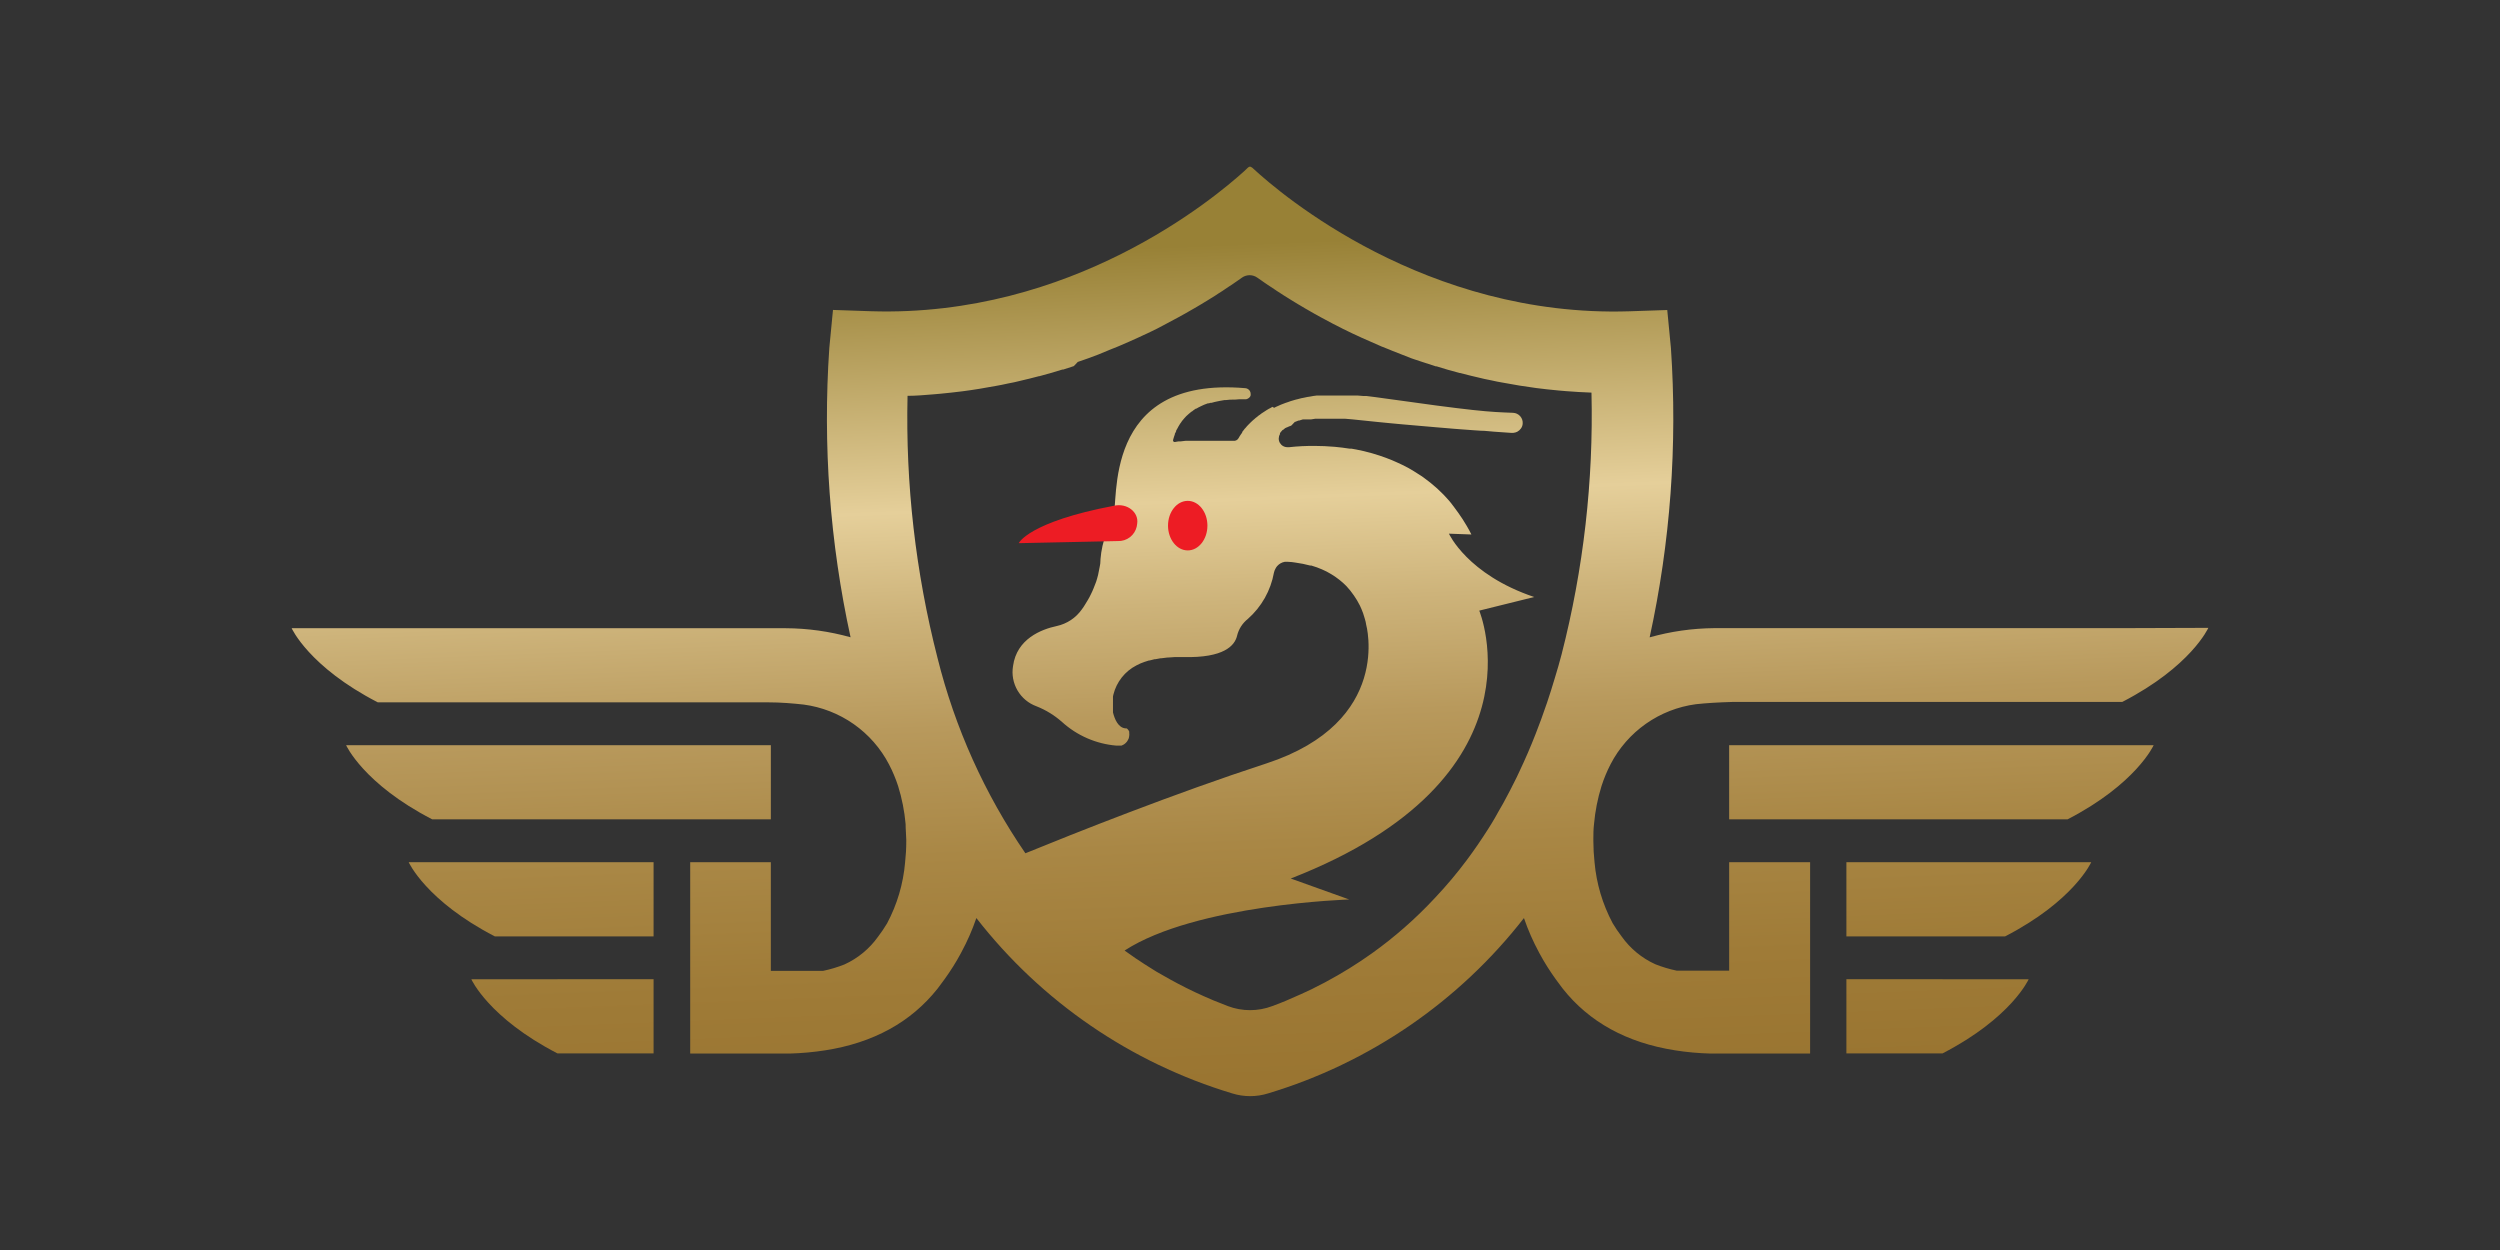 <svg width="120" height="60" viewBox="0 0 120 60" fill="none" xmlns="http://www.w3.org/2000/svg">
<rect x="0" y="0" width="120" height="60" fill="#333333" stroke="none"/>
<path d="M60.284 8.092C60.276 8.083 60.268 8.075 60.259 8.067L60.284 8.092Z" fill="white"/>
<path d="M99.254 35.768H82.999V39.329H99.243C102.55 37.618 103.376 35.768 103.376 35.768H99.254Z" fill="url(#paint0_linear_21177_17134)"/>
<path d="M96.246 41.385H88.627V44.946H96.246C99.556 43.236 100.379 41.385 100.379 41.385H96.246Z" fill="url(#paint1_linear_21177_17134)"/>
<path d="M93.242 47.002H88.627V50.563H93.242C96.552 48.853 97.375 47.006 97.375 47.006H93.242V47.002Z" fill="url(#paint2_linear_21177_17134)"/>
<path d="M37.001 39.325V35.768H16.613C16.613 35.768 17.436 37.618 20.746 39.329H37.001V39.325Z" fill="url(#paint3_linear_21177_17134)"/>
<path d="M23.75 41.385H19.617C19.617 41.385 20.444 43.236 23.75 44.946H31.372V41.385H23.75Z" fill="url(#paint4_linear_21177_17134)"/>
<path d="M26.754 47.006H22.625C22.625 47.006 23.448 48.853 26.757 50.563H31.372V47.002H26.754V47.006Z" fill="url(#paint5_linear_21177_17134)"/>
<path d="M101.867 30.151H82.281C81.234 30.16 80.192 30.308 79.183 30.593C80.178 26.036 80.522 21.36 80.204 16.707L80.028 14.881L78.199 14.942C68.434 15.251 61.477 9.314 60.18 8.114L60.144 8.082L60.122 8.06L60.072 8.028C60.051 8.01 60.025 8 59.998 8C59.971 8 59.945 8.01 59.925 8.028L59.885 8.06C59.846 8.103 59.788 8.154 59.72 8.218C58.282 9.516 51.454 15.241 41.812 14.939L39.983 14.877L39.807 16.703C39.489 21.357 39.833 26.032 40.827 30.589C39.815 30.306 38.77 30.16 37.719 30.155H14C14 30.155 14.823 32.005 18.133 33.712H36.838C37.51 33.712 38.089 33.766 38.581 33.82C39.444 33.935 40.267 34.257 40.979 34.757C41.692 35.258 42.273 35.922 42.675 36.695C42.848 37.028 42.993 37.374 43.109 37.73C43.294 38.323 43.414 38.934 43.469 39.552C43.469 39.818 43.498 40.073 43.501 40.31V40.372C43.502 40.716 43.482 41.061 43.444 41.403C43.356 42.425 43.061 43.42 42.578 44.325C42.447 44.544 42.304 44.755 42.15 44.957C41.738 45.538 41.18 45.999 40.533 46.294C40.198 46.426 39.853 46.53 39.501 46.603H37V41.385H33.13V50.571H35.739H37.895C38.469 50.556 39.041 50.504 39.609 50.416C41.916 50.057 43.724 49.065 45 47.459C45.115 47.311 45.226 47.16 45.334 47.009C45.625 46.608 45.889 46.188 46.124 45.751L46.146 45.708C46.431 45.182 46.672 44.633 46.865 44.066C49.987 48.077 54.278 51.018 59.145 52.483C59.706 52.659 60.308 52.659 60.87 52.483C65.737 51.018 70.028 48.077 73.15 44.066C73.343 44.633 73.583 45.182 73.868 45.708L73.89 45.751C74.126 46.188 74.39 46.608 74.68 47.009C74.788 47.16 74.9 47.311 75.015 47.459C76.287 49.065 78.094 50.053 80.405 50.416C80.973 50.506 81.545 50.557 82.12 50.571H84.276H86.885V41.385H83V46.592H80.484C80.132 46.519 79.787 46.416 79.453 46.283C78.805 45.988 78.247 45.527 77.836 44.946C77.681 44.744 77.538 44.533 77.408 44.314C76.925 43.408 76.629 42.415 76.538 41.392C76.501 41.05 76.482 40.705 76.481 40.361V40.31C76.481 40.073 76.481 39.818 76.513 39.552C76.568 38.934 76.688 38.323 76.873 37.73C76.989 37.367 77.136 37.015 77.311 36.677C77.712 35.904 78.294 35.24 79.006 34.739C79.719 34.239 80.541 33.917 81.404 33.802C81.897 33.748 82.483 33.712 83.147 33.694H101.867C105.177 31.987 106 30.137 106 30.137L101.867 30.151ZM74.954 31.42C74.853 31.803 74.745 32.18 74.63 32.552C74.508 32.961 74.382 33.364 74.249 33.755C74.243 33.779 74.235 33.802 74.224 33.824C74.062 34.302 73.89 34.773 73.71 35.229C73.471 35.842 73.212 36.441 72.934 37.026C72.887 37.126 72.844 37.227 72.794 37.324C72.593 37.734 72.384 38.136 72.168 38.532L72.118 38.621L71.956 38.902L71.755 39.261C71.651 39.437 71.543 39.62 71.435 39.786C71.107 40.303 70.766 40.8 70.411 41.277C69.943 41.904 69.439 42.504 68.902 43.074C68.888 43.093 68.872 43.109 68.855 43.124C67.945 44.1 66.94 44.983 65.854 45.759C65.147 46.264 64.407 46.722 63.641 47.131L63.576 47.167L63.123 47.397L62.972 47.476C62.613 47.649 62.253 47.807 61.894 47.962L61.714 48.041C61.506 48.127 61.29 48.213 61.071 48.292C60.383 48.553 59.624 48.553 58.936 48.292L58.602 48.159L58.264 48.026C57.959 47.897 57.657 47.764 57.359 47.624C56.812 47.365 56.282 47.086 55.767 46.786C55.594 46.689 55.407 46.585 55.256 46.481C55.03 46.341 54.803 46.197 54.584 46.046L54.548 46.025C54.358 45.895 54.167 45.762 53.98 45.626C57.398 43.405 64.762 43.175 64.762 43.175L61.955 42.169C74.35 37.342 71.004 29.31 71.004 29.31L73.642 28.656C70.433 27.578 69.549 25.616 69.549 25.616L70.627 25.655C70.558 25.515 70.483 25.378 70.407 25.249C70.278 25.026 70.142 24.818 70.001 24.62C69.861 24.422 69.757 24.29 69.642 24.139C69.527 23.988 69.394 23.862 69.283 23.736C69.089 23.536 68.882 23.349 68.665 23.175C68.553 23.086 68.442 23.003 68.33 22.92L68.251 22.863C68.122 22.777 67.993 22.694 67.867 22.619C67.683 22.507 67.507 22.403 67.31 22.313C67.112 22.223 66.983 22.159 66.817 22.09C66.652 22.022 66.415 21.932 66.214 21.867C66.088 21.828 65.962 21.788 65.854 21.756C65.599 21.684 65.344 21.623 65.096 21.576L64.877 21.537H64.787C64.539 21.497 64.294 21.468 64.068 21.447C63.73 21.418 63.41 21.404 63.116 21.404C62.704 21.4 62.292 21.42 61.883 21.465H61.797C61.723 21.466 61.651 21.447 61.587 21.41C61.523 21.374 61.471 21.321 61.434 21.258C61.397 21.194 61.378 21.122 61.379 21.048C61.38 20.975 61.4 20.903 61.438 20.84V20.818V20.793L61.459 20.764L61.481 20.732L61.502 20.71L61.524 20.685L61.542 20.663L61.571 20.635H61.588L61.621 20.606L61.664 20.57L61.707 20.538H61.729L61.768 20.509H61.793L61.836 20.48H61.862L61.912 20.451H61.93L61.987 20.423L62.156 20.247H62.178L62.246 20.218L62.329 20.186H62.361C62.417 20.164 62.475 20.146 62.534 20.132H62.573H62.645H62.684H62.764H62.832H62.886H62.925L63.134 20.099H63.245H63.299H63.357H63.454H63.482H63.73H64.057H64.262H64.561L64.941 20.132L66.117 20.254L66.699 20.311L67.277 20.365L68.934 20.509L69.455 20.552L69.703 20.574L70.062 20.602L70.752 20.653L71.069 20.674C71.302 20.674 71.518 20.71 71.719 20.721L72.553 20.779C72.617 20.782 72.682 20.775 72.743 20.757L72.833 20.721C72.902 20.683 72.961 20.631 73.006 20.566C73.053 20.501 73.082 20.424 73.088 20.344C73.095 20.278 73.088 20.212 73.068 20.149C73.047 20.086 73.015 20.029 72.971 19.979C72.928 19.93 72.874 19.889 72.815 19.861C72.755 19.833 72.691 19.817 72.625 19.815C71.417 19.769 70.9 19.751 66.012 19.061L65.581 19.007H65.427L65.164 18.985H65.013H64.769H64.029H63.831H63.68H63.504H63.353H63.209L63.037 19.007L62.904 19.032L62.742 19.057L62.595 19.089L62.458 19.115L62.296 19.158L62.192 19.183L62.045 19.226L61.941 19.258L61.808 19.305L61.7 19.341L61.578 19.388L61.477 19.427L61.358 19.481L61.265 19.521L61.157 19.575L61.078 19.528L60.985 19.582L60.895 19.628L60.805 19.682L60.722 19.736L60.633 19.794C60.61 19.811 60.586 19.827 60.561 19.84L60.471 19.909L60.413 19.948C60.384 19.969 60.356 19.992 60.331 20.017L60.277 20.056L60.205 20.121L60.151 20.164L60.086 20.225L60.036 20.272L59.968 20.34L59.932 20.376L59.867 20.444L59.835 20.48C59.814 20.501 59.794 20.524 59.777 20.549L59.748 20.577L59.694 20.649L59.673 20.674L59.626 20.735C59.625 20.745 59.625 20.755 59.626 20.764L59.587 20.818L59.565 20.847L59.536 20.893L59.515 20.922L59.479 20.983L59.45 21.034C59.425 21.078 59.387 21.115 59.34 21.137C59.294 21.16 59.242 21.167 59.191 21.159H59.084H58.936H58.818H58.692H58.591H58.451H58.376H58.045H57.998H57.678H57.585H57.283H57.215H57.114H57.05H56.906L56.658 21.188H56.561L56.395 21.217C56.383 21.219 56.37 21.218 56.358 21.214C56.346 21.21 56.335 21.203 56.326 21.194C56.317 21.184 56.311 21.173 56.307 21.161C56.304 21.149 56.303 21.136 56.306 21.123L56.338 21.012L56.359 20.947L56.392 20.85C56.392 20.829 56.392 20.804 56.417 20.779C56.429 20.749 56.442 20.72 56.457 20.692C56.457 20.671 56.457 20.645 56.485 20.62L56.532 20.534C56.541 20.513 56.552 20.493 56.564 20.473L56.608 20.401L56.647 20.336L56.69 20.279L56.737 20.207L56.78 20.157C56.798 20.135 56.816 20.11 56.837 20.088L56.873 20.049L56.938 19.977L56.974 19.945L57.05 19.876L57.096 19.837C57.118 19.819 57.139 19.797 57.161 19.783L57.204 19.751C57.229 19.751 57.254 19.711 57.279 19.697L57.326 19.664L57.402 19.614H57.427L57.524 19.557C57.56 19.537 57.597 19.518 57.635 19.503L57.704 19.47L57.765 19.442L57.826 19.416L57.894 19.391L57.98 19.359H58.027L58.11 19.334H58.16L58.289 19.298C58.455 19.258 58.616 19.23 58.771 19.204H58.839L59.048 19.183H59.073C59.22 19.183 59.357 19.183 59.479 19.165H59.738C59.764 19.169 59.791 19.169 59.817 19.165C59.841 19.16 59.864 19.152 59.885 19.14C59.908 19.13 59.93 19.116 59.95 19.1C59.968 19.084 59.985 19.066 60 19.046C60.015 19.023 60.026 18.998 60.032 18.971C60.034 18.951 60.034 18.93 60.032 18.91C60.033 18.859 60.019 18.809 59.993 18.766C59.969 18.725 59.934 18.692 59.892 18.669C59.858 18.648 59.82 18.636 59.781 18.633C52.805 18.029 53.733 24.203 53.431 24.807C53.402 24.865 53.373 24.926 53.344 24.99C53.344 25.034 53.305 25.077 53.287 25.123C53.269 25.17 53.287 25.163 53.262 25.184C53.237 25.206 53.229 25.256 53.215 25.292C53.201 25.328 53.19 25.353 53.179 25.382L53.139 25.49C53.139 25.522 53.114 25.551 53.104 25.583C52.953 25.989 52.858 26.413 52.823 26.845V26.877C52.823 26.999 52.809 27.119 52.78 27.236C52.759 27.355 52.737 27.466 52.708 27.596C52.679 27.707 52.651 27.815 52.615 27.923C52.579 28.027 52.539 28.128 52.496 28.228C52.457 28.329 52.414 28.422 52.367 28.516C52.325 28.607 52.278 28.696 52.227 28.782C52.18 28.868 52.13 28.947 52.079 29.026C52.034 29.102 51.985 29.175 51.932 29.245C51.644 29.657 51.212 29.944 50.721 30.05C49.977 30.209 48.802 30.669 48.626 31.969C48.558 32.373 48.633 32.787 48.84 33.141C49.046 33.494 49.37 33.764 49.754 33.903C50.204 34.081 50.618 34.336 50.98 34.657C51.702 35.311 52.618 35.709 53.589 35.79H53.657C53.684 35.791 53.712 35.791 53.74 35.79H53.826C53.873 35.773 53.917 35.751 53.959 35.725C53.984 35.708 54.008 35.688 54.031 35.667C54.076 35.625 54.114 35.575 54.142 35.52C54.157 35.492 54.17 35.463 54.182 35.434C54.192 35.397 54.2 35.36 54.203 35.322C54.205 35.315 54.205 35.308 54.203 35.301C54.209 35.265 54.209 35.229 54.203 35.193C54.205 35.184 54.205 35.174 54.203 35.164C54.205 35.149 54.205 35.133 54.203 35.117C54.189 35.084 54.17 35.052 54.146 35.024L54.11 34.985L54.081 34.963H54.034C53.675 34.941 53.502 34.517 53.423 34.197V34.169C53.422 34.144 53.422 34.118 53.423 34.093V34.068C53.423 34.036 53.423 34.004 53.423 33.971V33.95C53.422 33.923 53.422 33.897 53.423 33.87C53.422 33.86 53.422 33.849 53.423 33.838V33.737C53.422 33.705 53.422 33.673 53.423 33.641C53.422 33.612 53.422 33.583 53.423 33.554C53.422 33.545 53.422 33.535 53.423 33.526V33.454C53.423 33.454 53.423 33.454 53.423 33.425C53.428 33.393 53.436 33.362 53.445 33.331C53.519 33.035 53.656 32.758 53.845 32.518C54.035 32.278 54.273 32.081 54.545 31.941C54.602 31.908 54.663 31.88 54.728 31.851L54.933 31.772L55.148 31.703H55.181L55.418 31.642H55.458L55.713 31.596H55.756L56.04 31.56H56.083C56.183 31.56 56.291 31.542 56.399 31.538H56.791C58.764 31.592 59.27 30.977 59.378 30.521C59.454 30.201 59.635 29.917 59.892 29.712C60.551 29.133 60.995 28.348 61.15 27.484C61.164 27.419 61.188 27.356 61.222 27.297C61.24 27.259 61.263 27.223 61.29 27.19L61.308 27.168C61.402 27.063 61.529 26.992 61.667 26.967H61.739H61.815C61.948 26.967 62.07 26.988 62.174 27.003C62.417 27.035 62.657 27.084 62.893 27.147H62.947C63.12 27.197 63.289 27.258 63.454 27.33C63.605 27.394 63.752 27.47 63.892 27.556C63.96 27.596 64.025 27.639 64.09 27.682C64.154 27.725 64.233 27.783 64.298 27.837C64.415 27.929 64.525 28.028 64.629 28.135C64.76 28.275 64.88 28.425 64.988 28.584C65.041 28.657 65.09 28.733 65.135 28.811C65.186 28.9 65.236 28.987 65.276 29.069C65.315 29.152 65.387 29.314 65.427 29.429C65.466 29.544 65.495 29.634 65.516 29.716C65.538 29.799 65.545 29.813 65.552 29.853C65.562 29.893 65.569 29.934 65.574 29.975C65.574 29.975 66.882 34.647 60.787 36.645C56.377 38.082 51.551 40.005 49.219 40.957C47.264 38.107 45.835 34.931 45 31.578C43.948 27.47 43.464 23.238 43.562 19C43.983 19 44.396 18.96 44.806 18.928L45.136 18.899C45.496 18.863 45.855 18.827 46.214 18.78C46.764 18.709 47.292 18.619 47.835 18.518L48.087 18.471L48.371 18.41L48.694 18.346L48.967 18.281L49.283 18.205L49.402 18.177L49.866 18.058H49.887C50.247 17.957 50.635 17.853 50.994 17.738H51.037L51.544 17.573L51.734 17.372L52.13 17.235L52.252 17.192C52.561 17.081 52.866 16.965 53.165 16.832L53.269 16.789L53.664 16.631L53.765 16.588C54.056 16.462 54.347 16.337 54.627 16.207L54.85 16.103L55.091 15.992L55.227 15.927L55.544 15.772L55.605 15.74L55.964 15.55L56.388 15.323L56.557 15.233L56.802 15.097L56.881 15.054L57.2 14.87L57.301 14.813L57.589 14.644L57.642 14.612L57.962 14.418L58.131 14.313L58.322 14.195L58.501 14.076L58.667 13.972L58.81 13.875L58.997 13.749C59.033 13.728 59.068 13.706 59.102 13.681C59.173 13.63 59.249 13.584 59.317 13.534L59.432 13.454L59.623 13.321C59.728 13.248 59.854 13.209 59.982 13.209C60.11 13.209 60.236 13.248 60.341 13.321L60.535 13.454L60.647 13.534L60.862 13.681L60.967 13.749L61.157 13.875L61.301 13.972L61.463 14.076L61.646 14.195L61.836 14.313L62.005 14.418L62.322 14.612L62.379 14.644L62.663 14.813L62.764 14.87L63.083 15.054L63.163 15.097L63.407 15.233L63.576 15.323L64 15.55L64.377 15.74L64.435 15.772L64.754 15.927L64.888 15.992L65.128 16.103L65.351 16.207C65.635 16.337 65.922 16.462 66.217 16.588L66.314 16.631L66.713 16.789L66.814 16.832C67.116 16.95 67.421 17.07 67.73 17.192L67.852 17.235L68.266 17.372L68.409 17.418L68.916 17.584H68.956C69.315 17.699 69.674 17.803 70.062 17.904H70.084L70.548 18.022L70.666 18.051L70.986 18.126L71.259 18.191L71.579 18.256L71.863 18.317L72.115 18.363C72.646 18.464 73.193 18.554 73.739 18.626C74.098 18.672 74.458 18.712 74.817 18.744L75.151 18.773C75.557 18.805 75.971 18.831 76.391 18.845C76.492 23.083 76.008 27.314 74.954 31.42Z" fill="url(#paint6_linear_21177_17134)"/>
<path d="M54.584 25.141L54.563 25.277C54.516 25.48 54.401 25.659 54.236 25.786C54.072 25.912 53.868 25.978 53.661 25.971L48.899 26.072C48.899 26.072 49.362 25.054 53.474 24.275C54.103 24.134 54.674 24.591 54.584 25.141Z" fill="#ED1C24"/>
<path d="M57.011 26.42C57.533 26.42 57.956 25.887 57.956 25.23C57.956 24.574 57.533 24.041 57.011 24.041C56.489 24.041 56.065 24.574 56.065 25.23C56.065 25.887 56.489 26.42 57.011 26.42Z" fill="#ED1C24"/>
<defs>
<linearGradient id="paint0_linear_21177_17134" x1="91.937" y1="5.519" x2="94.345" y2="66.742" gradientUnits="userSpaceOnUse">
<stop offset="0.08" stop-color="#988136"/>
<stop offset="0.28" stop-color="#E5CF9A"/>
<stop offset="0.36" stop-color="#CDB37A"/>
<stop offset="0.45" stop-color="#B8995C"/>
<stop offset="0.55" stop-color="#A98745"/>
<stop offset="0.65" stop-color="#9F7B37"/>
<stop offset="0.75" stop-color="#997430"/>
<stop offset="0.84" stop-color="#97722D"/>
</linearGradient>
<linearGradient id="paint1_linear_21177_17134" x1="93.023" y1="5.476" x2="95.427" y2="66.699" gradientUnits="userSpaceOnUse">
<stop offset="0.08" stop-color="#988136"/>
<stop offset="0.28" stop-color="#E5CF9A"/>
<stop offset="0.36" stop-color="#CDB37A"/>
<stop offset="0.45" stop-color="#B8995C"/>
<stop offset="0.55" stop-color="#A98745"/>
<stop offset="0.65" stop-color="#9F7B37"/>
<stop offset="0.75" stop-color="#997430"/>
<stop offset="0.84" stop-color="#97722D"/>
</linearGradient>
<linearGradient id="paint2_linear_21177_17134" x1="91.301" y1="5.544" x2="93.709" y2="66.768" gradientUnits="userSpaceOnUse">
<stop offset="0.08" stop-color="#988136"/>
<stop offset="0.28" stop-color="#E5CF9A"/>
<stop offset="0.36" stop-color="#CDB37A"/>
<stop offset="0.45" stop-color="#B8995C"/>
<stop offset="0.55" stop-color="#A98745"/>
<stop offset="0.65" stop-color="#9F7B37"/>
<stop offset="0.75" stop-color="#997430"/>
<stop offset="0.84" stop-color="#97722D"/>
</linearGradient>
<linearGradient id="paint3_linear_21177_17134" x1="25.713" y1="8.124" x2="28.12" y2="69.344" gradientUnits="userSpaceOnUse">
<stop offset="0.08" stop-color="#988136"/>
<stop offset="0.28" stop-color="#E5CF9A"/>
<stop offset="0.36" stop-color="#CDB37A"/>
<stop offset="0.45" stop-color="#B8995C"/>
<stop offset="0.55" stop-color="#A98745"/>
<stop offset="0.65" stop-color="#9F7B37"/>
<stop offset="0.75" stop-color="#997430"/>
<stop offset="0.84" stop-color="#97722D"/>
</linearGradient>
<linearGradient id="paint4_linear_21177_17134" x1="24.188" y1="8.182" x2="26.596" y2="69.405" gradientUnits="userSpaceOnUse">
<stop offset="0.08" stop-color="#988136"/>
<stop offset="0.28" stop-color="#E5CF9A"/>
<stop offset="0.36" stop-color="#CDB37A"/>
<stop offset="0.45" stop-color="#B8995C"/>
<stop offset="0.55" stop-color="#A98745"/>
<stop offset="0.65" stop-color="#9F7B37"/>
<stop offset="0.75" stop-color="#997430"/>
<stop offset="0.84" stop-color="#97722D"/>
</linearGradient>
<linearGradient id="paint5_linear_21177_17134" x1="25.467" y1="8.132" x2="27.875" y2="69.355" gradientUnits="userSpaceOnUse">
<stop offset="0.08" stop-color="#988136"/>
<stop offset="0.28" stop-color="#E5CF9A"/>
<stop offset="0.36" stop-color="#CDB37A"/>
<stop offset="0.45" stop-color="#B8995C"/>
<stop offset="0.55" stop-color="#A98745"/>
<stop offset="0.65" stop-color="#9F7B37"/>
<stop offset="0.75" stop-color="#997430"/>
<stop offset="0.84" stop-color="#97722D"/>
</linearGradient>
<linearGradient id="paint6_linear_21177_17134" x1="59.084" y1="6.81" x2="61.491" y2="68.033" gradientUnits="userSpaceOnUse">
<stop offset="0.08" stop-color="#988136"/>
<stop offset="0.28" stop-color="#E5CF9A"/>
<stop offset="0.36" stop-color="#CDB37A"/>
<stop offset="0.45" stop-color="#B8995C"/>
<stop offset="0.55" stop-color="#A98745"/>
<stop offset="0.65" stop-color="#9F7B37"/>
<stop offset="0.75" stop-color="#997430"/>
<stop offset="0.84" stop-color="#97722D"/>
</linearGradient>
</defs>
</svg>
